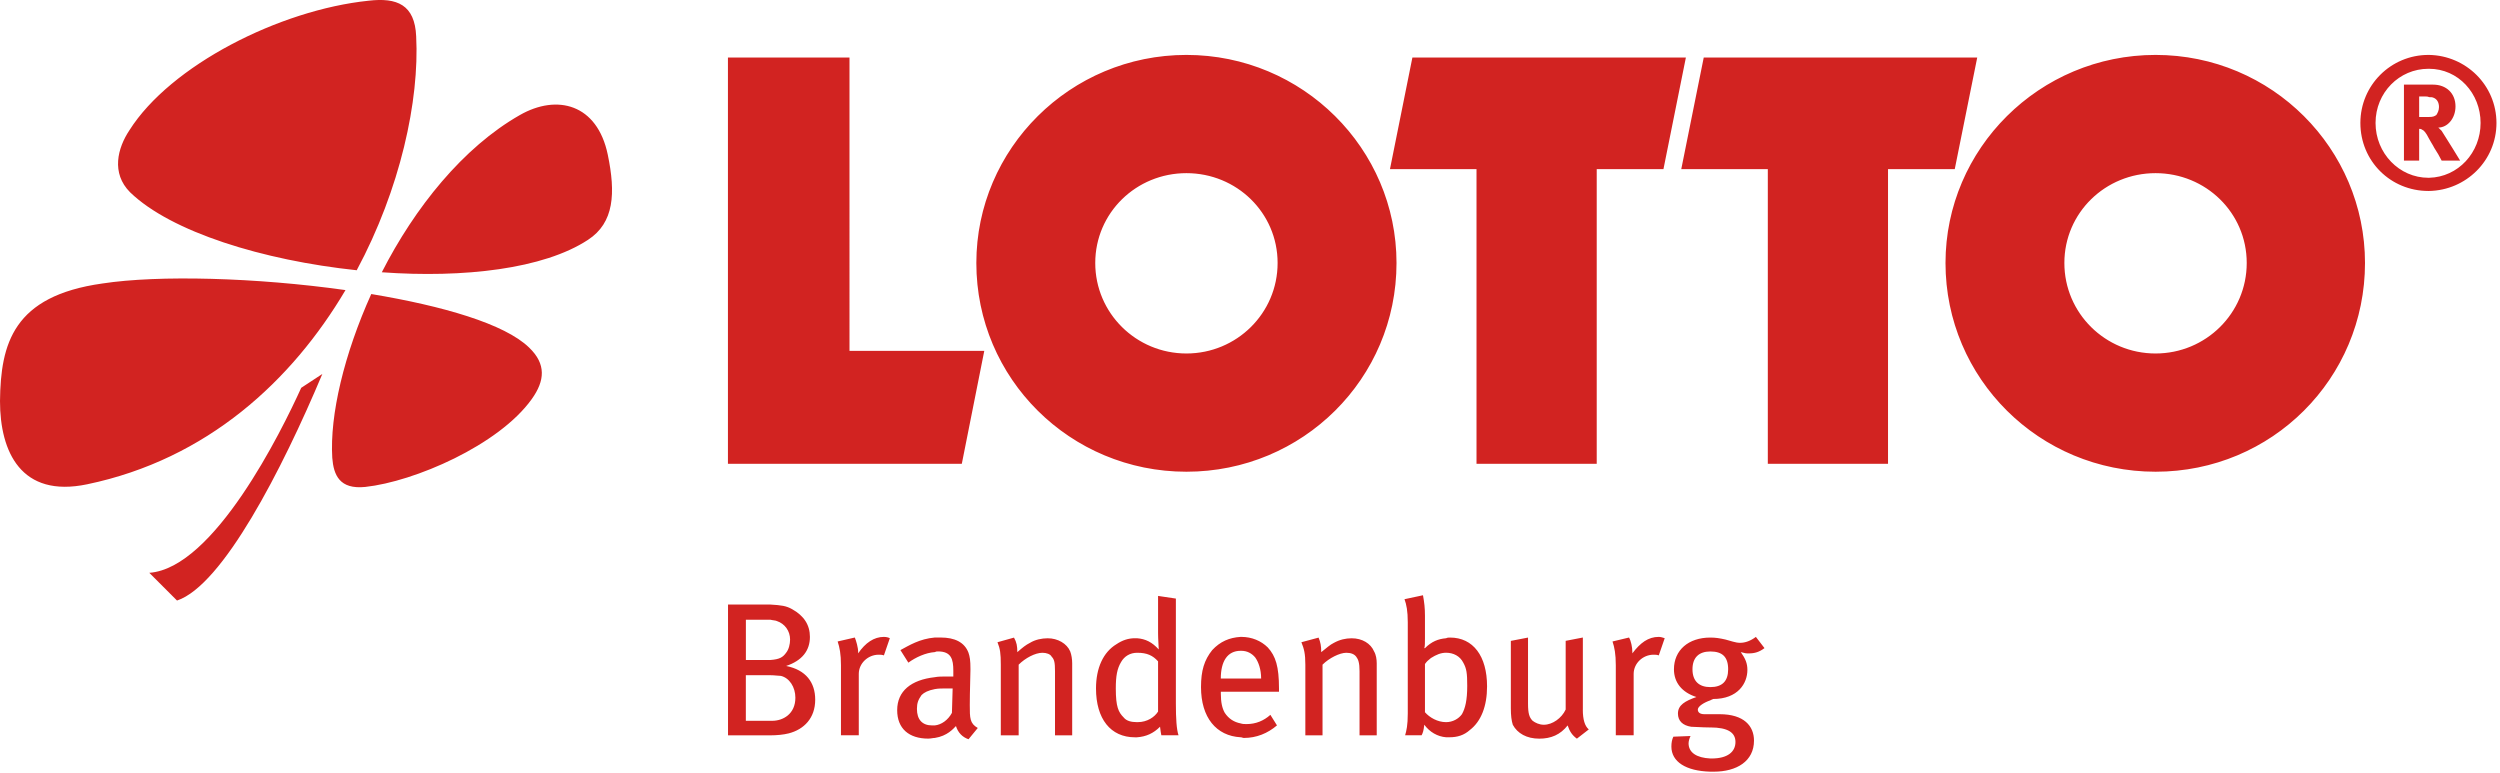 <svg version="1.1" id="Ebene_1" xmlns="http://www.w3.org/2000/svg" x="0" y="0" viewBox="0 0 595 184" xml:space="preserve"><path id="Fill-4" fill="#D22321" d="M295.27 161.49h-4.72c0-4.09 1.57-6.6 4.72-6.6h.16c1.41 0 2.51.63 3.3 1.57.79 1.1 1.42 2.83 1.42 5.03h-4.88zm.16-9.91h-.16c-2.67.16-4.87 1.1-6.76 3.14-1.89 2.36-2.67 4.88-2.67 8.8 0 7.23 3.61 11.63 9.43 11.95.32 0 .47.16.79.16 2.98 0 5.66-1.1 7.86-2.99l-1.57-2.51c-1.57 1.41-3.46 2.2-5.66 2.2-.47 0-.94 0-1.42-.16-1.57-.31-2.83-1.1-3.77-2.51-.63-1.1-.94-2.52-.94-4.56v-.47h13.84v-.79c0-5.19-.79-7.7-2.67-9.75-1.59-1.57-3.79-2.51-6.3-2.51zm-19.81 17.77c-.79 1.26-2.52 2.52-4.87 2.52h-.16c-1.42 0-2.52-.32-3.14-1.1-1.26-1.26-1.89-2.52-1.89-6.92 0-2.99.32-4.72 1.26-6.29.79-1.41 2.2-2.2 3.77-2.2h.16c2.2 0 3.62.63 4.87 2.04v11.95zm4.24-26.89l-4.24-.63v8.81c0 1.57.16 3.3.16 3.93-1.57-1.73-3.14-2.52-5.19-2.67h-.47c-1.57 0-2.99.47-4.4 1.42-3.14 1.89-4.87 5.66-4.87 10.53 0 7.23 3.46 11.63 9.27 11.63h.47c2.2-.16 3.93-.94 5.5-2.52.16 1.1.16 1.41.31 2.04h4.09c-.47-1.41-.63-3.93-.63-7.54v-25zm-53.3 27.2c-.94 1.73-2.51 2.83-4.09 2.99h-.63c-2.36 0-3.61-1.41-3.61-3.93 0-1.41.32-2.2 1.1-3.3.63-.63 1.57-1.1 3.15-1.41.79-.16 1.73-.16 2.83-.16h1.42l-.17 5.81zm4.25-1.89c0-3.3.16-6.92.16-8.49 0-2.2-.16-2.99-.47-3.93-.94-2.51-3.3-3.62-6.6-3.62h-1.42c-3.62.31-6.13 1.89-8.18 2.99l1.89 2.99c1.73-1.26 4.09-2.36 6.29-2.51.31-.16.47-.16.79-.16 3.14 0 3.62 1.89 3.62 4.56v1.41h-1.73c-.94 0-1.89 0-2.67.16-5.66.63-8.96 3.3-8.96 7.86 0 4.4 2.83 6.76 7.39 6.76.63 0 1.1-.16 1.57-.16 2.99-.47 4.4-2.2 5.03-2.83.47 1.57 1.57 2.67 2.99 3.14l2.2-2.68c-1.9-1.08-1.9-2.34-1.9-5.49zm23.9-12.73c.31.79.47 1.89.47 2.83v17.14h-4.09v-15.25c0-2.04-.16-2.83-.79-3.46-.31-.63-1.26-.94-2.2-.94-1.73 0-4.09 1.26-5.66 2.83v16.82h-4.25v-16.82c0-2.67-.16-3.77-.79-5.34l3.93-1.1c.63 1.1.79 2.04.79 3.46 1.26-1.1 2.04-1.73 2.99-2.2 1.26-.78 2.83-1.1 4.24-1.1 2.37-.01 4.57 1.24 5.36 3.13zm140.08-3.46c.47 0 .94.16 1.41.31l-1.41 4.09c-.47-.16-.79-.16-1.26-.16-2.51 0-4.72 2.04-4.72 4.56V175h-4.25v-16.67c0-2.67-.31-4.24-.78-5.66l3.93-.94c.47.79.79 2.36.79 3.46v.31c1.89-2.51 3.78-3.92 6.29-3.92zm-46.85 18.4c-.79 1.1-2.2 1.89-3.77 1.89-2.04 0-3.93-1.1-5.03-2.36v-11.48c.47-.63.63-.79 1.42-1.42 1.26-.79 2.36-1.26 3.61-1.26 1.73 0 3.3.79 4.09 2.36.79 1.42.94 2.52.94 5.5 0 3.47-.47 5.35-1.26 6.77zm-2.83-18.24c-.31 0-.63 0-.94.16-1.89.16-3.46.79-5.03 2.36h-.16c.16-.31.16-1.41.16-2.36v-5.35c0-1.89-.16-3.15-.47-4.88l-4.4.94c.47 1.26.78 2.83.78 5.5v21.69c0 2.83-.31 4.09-.63 5.19h3.93c.32-.63.47-1.1.63-2.51 1.26 1.73 3.14 2.83 5.19 2.99h.79c1.89 0 3.46-.47 4.87-1.73 2.67-2.05 4.09-5.66 4.09-10.38 0-7.22-3.31-11.62-8.81-11.62zm-18.08 3.3c.47.79.63 1.89.63 2.83v17.14h-4.09v-15.25c0-2.04-.31-2.83-.79-3.46-.47-.63-1.26-.94-2.36-.94-1.57 0-4.09 1.26-5.66 2.83v16.82h-4.09v-16.82c0-2.67-.31-3.77-.94-5.34l4.09-1.1c.47 1.1.63 2.04.63 3.46 1.42-1.1 2.04-1.73 2.99-2.2 1.41-.78 2.83-1.1 4.24-1.1 2.52-.01 4.56 1.24 5.35 3.13zm49.68 13.84c0 2.36.47 3.93 1.42 4.72l-2.83 2.2c-1.1-.79-1.73-1.73-2.2-3.15-1.73 2.2-3.93 3.15-6.76 3.15-2.99 0-5.19-1.26-6.29-3.3-.31-.94-.47-2.2-.47-3.93v-16.04l4.09-.79v15.72c0 2.36.31 3.3 1.1 4.09.63.47 1.57.94 2.67.94 2.04 0 4.25-1.57 5.19-3.62v-16.35l4.09-.79v17.15zm30.35-5.35c-2.67 0-4.25-1.41-4.25-4.24s1.57-4.24 4.25-4.24c2.83 0 4.24 1.26 4.24 4.24 0 2.83-1.41 4.24-4.24 4.24zm12.89-9.28l-2.05-2.67c-1.26.94-2.51 1.41-3.77 1.41-1.1 0-2.2-.47-3.46-.78-1.42-.32-2.36-.47-3.62-.47-5.19 0-8.65 2.99-8.65 7.55 0 3.14 1.89 5.5 5.35 6.6-2.67.94-4.4 1.89-4.4 3.93 0 1.73 1.1 2.83 3.15 3.15.79 0 2.67.16 4.24.16h.32c4.24 0 5.98 1.26 5.98 3.46 0 2.36-1.89 3.93-5.66 3.93h-.31c-3.3-.16-5.19-1.42-5.19-3.62 0-.63.31-1.42.47-1.73l-4.09.16c-.31.63-.47 1.41-.47 2.36 0 3.61 3.46 5.82 9.28 5.97h.79c5.5 0 9.59-2.51 9.59-7.39 0-3.46-2.36-6.29-8.18-6.29h-3.62c-1.1 0-1.57-.47-1.57-1.1 0-.79 1.57-1.73 2.99-2.2.16-.16.47-.16.63-.32 5.98 0 8.18-3.77 8.18-6.92 0-1.57-.47-2.67-1.57-4.24 1.1.31 1.26.31 1.89.31 1.39 0 2.49-.31 3.75-1.26zm-209.58-2.67c.63 0 1.1.16 1.41.31l-1.41 4.09c-.47-.16-.79-.16-1.26-.16-2.51 0-4.72 2.04-4.72 4.56V175h-4.24v-16.67c0-2.67-.32-4.24-.79-5.66l4.09-.94c.32.79.79 2.36.79 3.46v.31c1.72-2.51 3.77-3.92 6.13-3.92zm-26.57 19.97h-6.29V160.7h5.82c1.1 0 1.89.16 2.51.16 2.04.47 3.46 2.67 3.46 5.19 0 3.93-2.99 5.5-5.5 5.5zm-6.29-24.06h5.82c.63.16 1.26.16 1.57.32 1.89.63 3.14 2.36 3.14 4.4 0 1.1-.31 2.36-.94 3.14-.79 1.1-1.57 1.57-3.77 1.73h-5.81v-9.59zm9.59 11.01c3.77-1.26 5.66-3.62 5.66-6.92 0-2.83-1.41-5.03-4.24-6.6-1.41-.79-2.52-.94-5.19-1.1h-10.06v31.13h10.06c1.57 0 3.14-.15 4.4-.47 3.62-.94 6.29-3.62 6.29-8.02 0-4.09-2.2-7.08-6.92-8.02zM35.53 136.33l6.6 6.6c10.85-3.62 25-31.13 34.59-53.93l-5.03 3.3c-4.71 10.38-20.75 42.93-36.16 44.03zm52.83-66.35c-6.45 14.31-9.9 28.77-9.28 38.99.32 4.09 1.73 7.55 7.86 6.92 11.64-1.26 31.76-9.91 39.62-20.91 3.14-4.4 3.46-8.33-.63-12.26-5.81-5.66-20.59-9.91-37.57-12.74zm-6.13-.94c-21.23-2.99-44.5-3.62-57.86-1.57C3.14 70.45.16 81.77 0 95.45c0 12.11 5.03 23.11 20.75 19.81 28.62-5.97 48.74-24.68 61.48-46.22zm2.67-4.72C95.28 44.98 99.84 23.91 99.05 8.66 98.73 1.11 94.49-.62 87.73.17 66.5 2.37 40.56 15.58 30.81 30.99c-2.83 4.24-4.4 10.22.16 14.78 9.75 9.43 31.61 16.19 53.93 18.55zm59.75-27.51c1.89 9.12 1.57 16.19-4.72 20.28-10.54 6.92-29.56 9.12-49.06 7.71 7.86-15.41 19.34-29.72 32.86-37.42 8.81-5.04 18.4-2.68 20.92 9.43zm433.47-8.97h-2.36v-4.88h1.42c.31 0 .63 0 .94.16.47 0 .78 0 1.1.16.78.31 1.26 1.1 1.26 2.2 0 .79-.32 1.41-.63 1.89-.47.32-.79.47-1.73.47zm2.2 2.52c2.2 0 4.09-2.2 4.09-5.03 0-3.14-2.2-5.19-5.35-5.19h-6.92v18.08h3.62v-7.55c.31 0 .47 0 .63.16.47.16.94.63 1.73 2.2.31.63.78 1.26 1.26 2.2.79 1.26 1.1 1.73 1.73 2.99h4.4s-3.46-5.66-4.4-7.08c-.32-.31-.48-.47-.79-.78zm-2.2 11.95h-.16c-6.92 0-12.58-5.82-12.58-13.05s5.66-12.89 12.58-12.89h.16c6.92 0 12.26 5.82 12.26 12.89s-5.34 12.89-12.26 13.05zm0-29.24h-.16c-8.96 0-16.19 7.23-16.19 16.19 0 9.12 7.23 16.19 16.19 16.19h.16c8.8-.16 16.04-7.23 16.04-16.19-.01-8.96-7.24-16.04-16.04-16.19zM304.07 62.59c0-11.95-9.75-21.38-21.7-21.38s-21.7 9.44-21.7 21.38c0 11.95 9.75 21.54 21.7 21.54 11.96 0 21.7-9.59 21.7-21.54zm28.3 0c0 27.51-22.32 49.68-50 49.68s-50-22.17-50-49.68c0-27.2 22.33-49.52 50-49.52s50 22.32 50 49.52zm202.35 0c0-11.95-9.75-21.38-21.7-21.38s-21.7 9.44-21.7 21.38c0 11.95 9.75 21.54 21.7 21.54 11.96 0 21.7-9.59 21.7-21.54zm28.15 0c0 27.51-22.17 49.68-49.84 49.68s-50-22.17-50-49.68c0-27.2 22.33-49.52 50-49.52s49.84 22.32 49.84 49.52zm-92.29-48.9h-65.09l-5.35 26.57h20.6v70.12h28.61V40.26h15.88l5.35-26.57zm-69.34 0h-65.09l-5.34 26.57h20.6v70.12h28.61V40.26h15.88l5.34-26.57zM202.19 83.5h32.07l-5.35 26.89h-55.66v-96.7h28.93V83.5h.01z"/></svg>